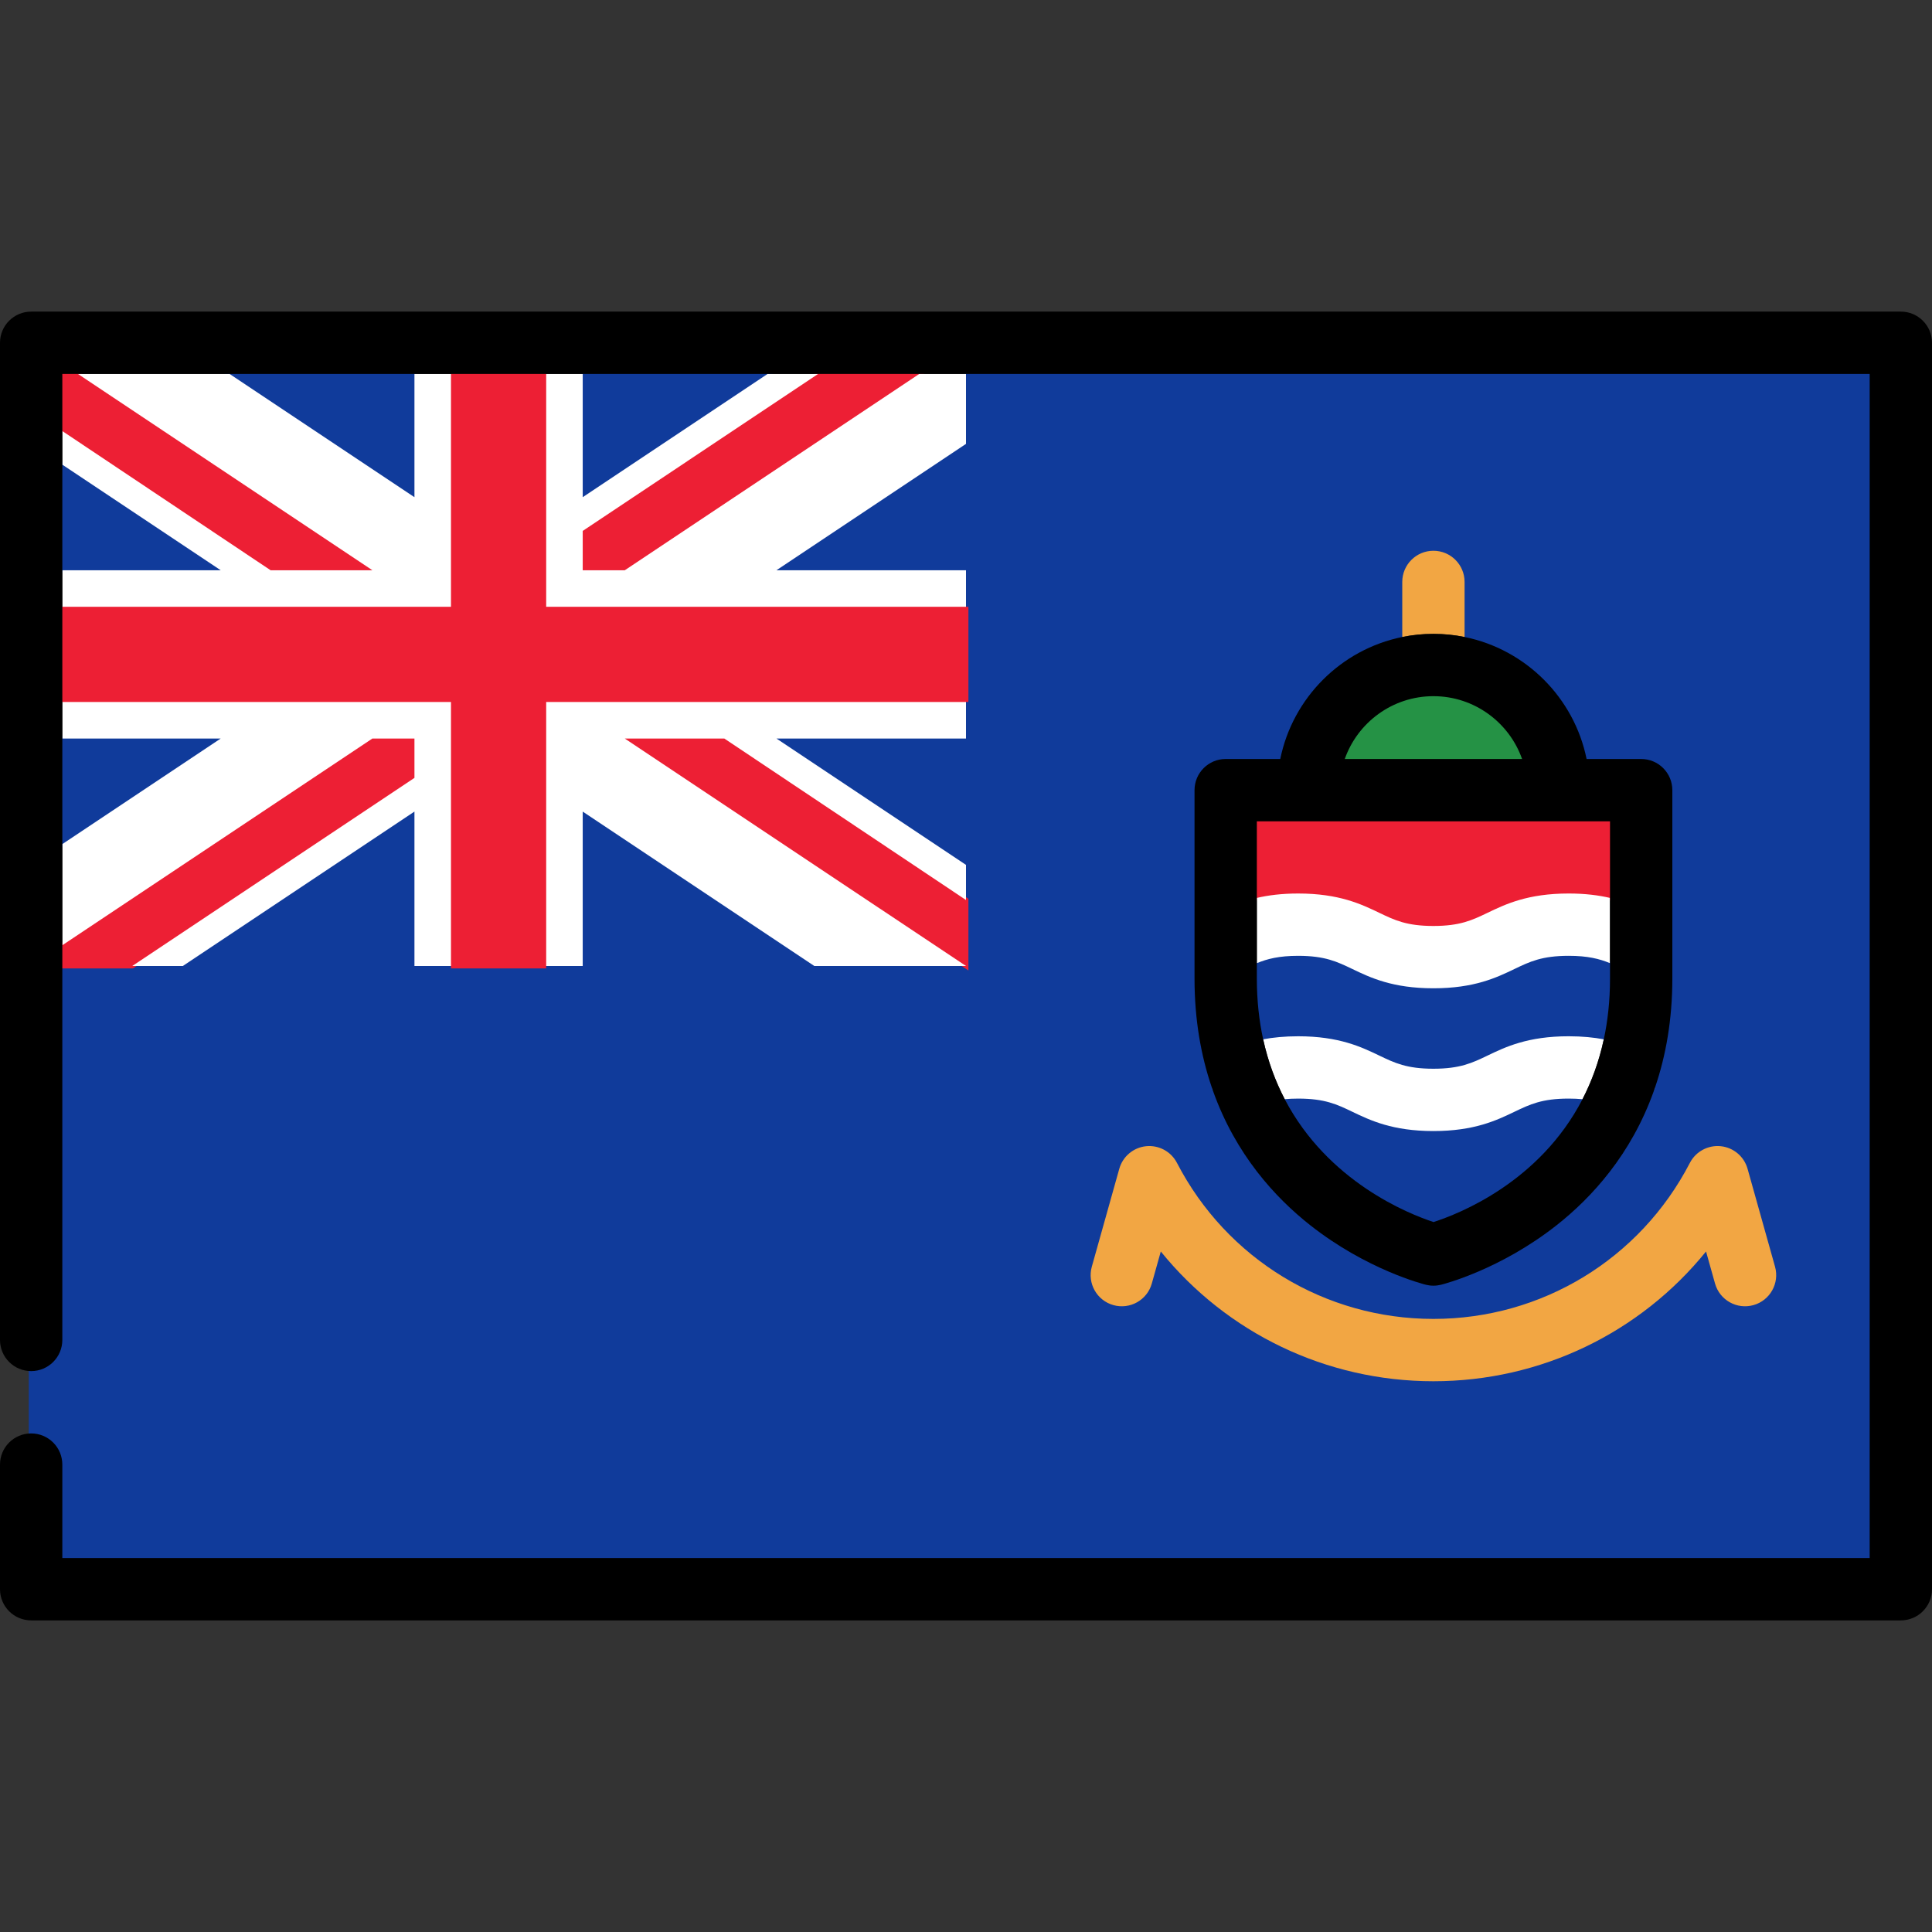 <?xml version="1.0" encoding="iso-8859-1"?>
<!-- Uploaded to: SVG Repo, www.svgrepo.com, Generator: SVG Repo Mixer Tools -->
<svg height="800px" width="800px" version="1.1" id="Layer_1" xmlns="http://www.w3.org/2000/svg" xmlns:xlink="http://www.w3.org/1999/xlink" 
	 viewBox="0 0 799.999 799.999" xml:space="preserve">
<rect x="0" y="0" width="799.999" height="799.999" fill="#333333" stroke="none"/>
<g>
	<path style="fill:#103B9B;" d="M24.807,646.161v-39.71c0-6.563-5.34-11.902-11.903-11.902h-1v-27.807h1
		c6.563,0,11.903-5.34,11.903-11.903V399h50.6l97.206-64.805V399h67.678v-64.805L337.497,399H399v-40.335l-80.787-53.858H399
		v-67.678h-80.787L399,183.271v-29.432h376.193v492.322H24.807z M481.441,517.589c27.446,33.908,68.309,53.356,112.108,53.356
		c43.797,0,84.659-19.448,112.108-53.356l1.218-1.504l4.246,15.128c1.434,5.117,6.146,8.69,11.457,8.69
		c1.083,0,2.166-0.149,3.22-0.444c6.317-1.774,10.015-8.359,8.242-14.678l-11.376-40.54c-1.329-4.739-5.35-8.125-10.243-8.626
		c-0.401-0.041-0.803-0.061-1.202-0.061c-4.473,0-8.527,2.462-10.583,6.425c-20.828,40.189-61.861,65.155-107.088,65.155
		s-86.261-24.966-107.089-65.155c-2.052-3.964-6.104-6.426-10.579-6.426c-0.399,0-0.802,0.021-1.206,0.062
		c-4.894,0.503-8.915,3.889-10.243,8.626l-11.376,40.54c-1.772,6.319,1.927,12.903,8.247,14.678c1.054,0.295,2.137,0.445,3.22,0.445
		c5.31,0,10.02-3.574,11.456-8.691l4.245-15.128L481.441,517.589z M495.622,405.195c0,15.835,2.367,30.831,7.037,44.569
		c0.168,0.593,0.333,1.068,0.52,1.506c7.787,21.932,21.234,40.515,39.992,55.292c23.252,18.317,46.54,24.22,47.521,24.462
		c0.936,0.23,1.896,0.348,2.857,0.348c0.96,0,1.921-0.117,2.857-0.348c0.979-0.242,24.268-6.145,47.52-24.462
		c18.722-14.747,32.155-33.289,39.927-55.111l0.022-0.062l0.035-0.071c0.181-0.418,0.357-0.93,0.53-1.557
		c4.672-13.771,7.032-28.747,7.032-44.566v-78.013c0-6.563-5.339-11.903-11.902-11.903h-23.417l-0.162-0.801
		c-5.102-25.114-24.625-44.637-49.739-49.738l-0.801-0.163V240.96c0-6.563-5.339-11.903-11.902-11.903s-11.903,5.34-11.903,11.903
		v23.618l-0.801,0.163c-25.113,5.103-44.637,24.626-49.737,49.738l-0.163,0.801h-23.417c-6.563,0-11.903,5.34-11.903,11.903h-0.002
		L495.622,405.195L495.622,405.195z"/>
	<path style="fill:#103B9B;" d="M25.807,606.451v38.71h748.387V154.839H400v28.967l-78.484,52.323H400v16.129v37.419v16.129h-78.484
		L400,358.13v14.551V400h-62.806l-95.904-63.937V400h-16.129h-37.419h-16.129v-63.937L75.709,400H54.773H25.807v154.839
		c0,7.126-5.776,12.903-12.903,12.903v25.807C20.031,593.549,25.807,599.325,25.807,606.451z M494.624,327.183
		c0-7.126,5.775-12.903,12.903-12.903h22.6c5.15-25.353,25.166-45.368,50.519-50.519V240.96c0-7.126,5.775-12.903,12.903-12.903
		c7.127,0,12.902,5.777,12.902,12.903v22.801c25.353,5.149,45.37,25.167,50.52,50.519h22.6c7.127,0,12.902,5.777,12.902,12.903
		v78.013c0,17.09-2.695,31.947-7.068,44.833c-0.162,0.587-0.354,1.172-0.604,1.746c-0.002,0.004-0.003,0.007-0.005,0.013
		c-9.359,26.279-25.726,44.12-40.25,55.561c-23.423,18.452-46.912,24.403-47.899,24.647c-1.018,0.251-2.057,0.377-3.097,0.377
		c-1.041,0-2.08-0.126-3.098-0.377c-0.987-0.244-24.477-6.195-47.899-24.647c-14.547-11.46-30.94-29.337-40.293-55.685
		c-0.222-0.52-0.397-1.046-0.547-1.576c-4.384-12.899-7.09-27.776-7.09-44.892v-78.013L494.624,327.183L494.624,327.183z
		 M452.093,524.511l11.376-40.54c1.431-5.101,5.835-8.809,11.105-9.351c5.261-0.533,10.338,2.193,12.773,6.899
		c20.656,39.856,61.348,64.615,106.201,64.615s85.545-24.76,106.2-64.615c2.439-4.704,7.51-7.431,12.774-6.899
		c5.27,0.54,9.674,4.25,11.104,9.351l11.376,40.54c1.925,6.861-2.075,13.984-8.936,15.911c-6.861,1.921-13.986-2.077-15.909-8.938
		l-3.724-13.266c-27.271,33.689-68.396,53.728-112.886,53.728c-44.488,0-85.615-20.036-112.886-53.728l-3.723,13.266
		c-1.926,6.861-9.047,10.861-15.909,8.938C454.168,538.495,450.168,531.372,452.093,524.511z"/>
	<polygon style="fill:#103B9B;" points="24.807,304.807 94.69,304.807 24.807,351.396 	"/>
	<polygon style="fill:#103B9B;" points="25.807,305.807 25.807,349.528 91.388,305.807 	"/>
	<polygon style="fill:#103B9B;" points="240.291,153.839 321.142,153.839 240.291,207.741 	"/>
	<polygon style="fill:#103B9B;" points="317.839,154.839 241.291,154.839 241.291,205.872 	"/>
	<polygon style="fill:#103B9B;" points="91.761,153.839 172.613,153.839 172.613,207.741 	"/>
	<polygon style="fill:#103B9B;" points="171.613,154.839 95.064,154.839 171.613,205.872 	"/>
	<polygon style="fill:#103B9B;" points="24.807,237.129 24.807,190.539 94.69,237.129 	"/>
	<polygon style="fill:#103B9B;" points="25.807,192.408 25.807,236.129 91.388,236.129 	"/>
	<polygon style="fill:#ED1F34;" points="24.807,401 24.807,390.863 153.891,304.807 172.613,304.807 172.613,322.643 55.076,401 	
		"/>
	<polygon style="fill:#ED1F34;" points="171.613,322.107 171.613,305.807 154.193,305.807 25.807,391.398 25.807,400 54.773,400 	
		"/>
	<polygon style="fill:#ED1F34;" points="255.407,304.807 300.227,304.807 401,372.146 401,401.868 	"/>
	<polygon style="fill:#ED1F34;" points="258.709,305.807 400,400 400,372.681 299.924,305.807 	"/>
	<polygon style="fill:#ED1F34;" points="111.752,237.129 24.807,179.028 24.807,153.839 32.561,153.839 157.496,237.129 	"/>
	<polygon style="fill:#ED1F34;" points="154.193,236.129 32.258,154.839 25.807,154.839 25.807,178.493 112.055,236.129 	"/>
	<polygon style="fill:#ED1F34;" points="240.291,237.129 240.291,219.301 338.474,153.839 383.948,153.839 259.012,237.129 	"/>
	<polygon style="fill:#ED1F34;" points="241.291,236.129 258.709,236.129 380.646,154.839 338.776,154.839 241.291,219.836 	"/>
	<polygon style="fill:#FFFFFF;" points="187.742,252.258 187.742,154.839 171.613,154.839 171.613,205.872 95.064,154.839 
		32.258,154.839 154.193,236.129 112.055,236.129 25.807,178.493 25.807,192.408 91.388,236.129 25.807,236.129 25.807,252.258 	"/>
	<polygon style="fill:#FFFFFF;" points="225.161,252.258 400,252.258 400,236.129 321.516,236.129 400,183.806 400,154.839 
		380.646,154.839 258.709,236.129 241.291,236.129 241.291,219.836 338.776,154.839 317.839,154.839 241.291,205.872 
		241.291,154.839 225.161,154.839 	"/>
	<polygon style="fill:#FFFFFF;" points="225.161,289.677 225.161,400 241.291,400 241.291,336.063 337.194,400 400,400 
		258.709,305.807 299.924,305.807 400,372.681 400,358.13 321.516,305.807 400,305.807 400,289.677 	"/>
	<polygon style="fill:#FFFFFF;" points="171.613,305.807 171.613,322.107 54.773,400 75.709,400 171.613,336.063 171.613,400 
		187.742,400 187.742,289.677 25.807,289.677 25.807,305.807 91.388,305.807 25.807,349.528 25.807,391.398 154.193,305.807 	"/>
	<polygon style="fill:#ED1F34;" points="186.742,401 186.742,290.677 24.807,290.677 24.807,251.258 186.742,251.258 
		186.742,153.839 226.161,153.839 226.161,251.258 401,251.258 401,290.677 226.161,290.677 226.161,401 	"/>
	<polygon style="fill:#ED1F34;" points="187.742,289.677 187.742,400 225.161,400 225.161,289.677 400,289.677 400,252.258 
		225.161,252.258 225.161,154.839 187.742,154.839 187.742,252.258 25.807,252.258 25.807,289.677 	"/>
	<path style="fill:#ED1F34;" d="M593.541,384.425c-11.292,0-16.391-2.448-22.846-5.547c-7.324-3.516-16.439-7.893-33.15-7.893
		c-6.166,0-11.69,0.588-16.889,1.799l-1.227,0.286v-33.982h148.237v33.984l-1.227-0.285c-5.207-1.212-10.735-1.801-16.9-1.801
		c-16.704,0-25.819,4.375-33.145,7.89C609.936,381.978,604.838,384.425,593.541,384.425z"/>
	<path style="fill:#ED1F34;" d="M537.545,369.985c16.936,0,26.166,4.43,33.583,7.991c6.343,3.045,11.353,5.449,22.413,5.449
		c11.064,0,16.074-2.403,22.416-5.449c7.417-3.56,16.646-7.991,33.583-7.991c6.842,0,12.411,0.729,17.127,1.827v-31.725h-21.305
		H541.734H520.43v31.723C525.143,370.713,530.708,369.985,537.545,369.985z"/>
	<path style="fill:#103B9B;" d="M593.27,506.974c-10.005-3.283-44.055-16.688-62.178-51.362l-0.692-1.323l1.487-0.136
		c1.833-0.166,3.684-0.247,5.658-0.247c11.291,0,16.392,2.448,22.849,5.548c7.324,3.516,16.439,7.891,33.147,7.891
		c16.704,0,25.82-4.375,33.145-7.89c6.466-3.103,11.563-5.549,22.846-5.549c2.058,0,3.963,0.086,5.832,0.264l1.474,0.14l-0.68,1.314
		c-18.035,34.892-52.222,48.127-62.271,51.353l-0.309,0.1L593.27,506.974z"/>
	<path style="fill:#103B9B;" d="M627.124,460.353c-7.417,3.56-16.646,7.991-33.583,7.991c-16.936,0-26.164-4.43-33.58-7.989
		c-6.344-3.045-11.354-5.449-22.416-5.449c-2.063,0-3.9,0.092-5.567,0.243c17.897,34.241,51.348,47.51,61.604,50.875
		c10.539-3.383,43.916-16.477,61.688-50.859c-1.71-0.162-3.601-0.259-5.73-0.259C638.476,454.904,633.466,457.31,627.124,460.353z"
		/>
	<path style="fill:#103B9B;" d="M593.541,443.541c-11.292,0-16.391-2.448-22.846-5.547c-7.323-3.517-16.438-7.893-33.15-7.893
		c-5.196,0-9.88,0.405-14.317,1.238l-0.955,0.18l-0.207-0.949c-1.749-8.024-2.636-16.561-2.636-25.371v-7.042l0.621-0.254
		c3.945-1.615,8.795-3.11,17.494-3.11c11.294,0,16.393,2.448,22.849,5.547c7.327,3.517,16.441,7.892,33.147,7.892
		c16.702,0,25.817-4.375,33.142-7.89c6.461-3.102,11.558-5.549,22.848-5.549c8.719,0,13.57,1.496,17.516,3.113l0.621,0.254v7.038
		c0,8.839-0.872,17.377-2.593,25.378l-0.205,0.953l-0.958-0.181c-4.457-0.84-9.157-1.248-14.371-1.248
		c-16.704,0-25.82,4.375-33.145,7.89C609.936,441.093,604.837,443.541,593.541,443.541z"/>
	<path style="fill:#103B9B;" d="M627.124,401.24c-7.417,3.56-16.646,7.992-33.583,7.992c-16.936,0-26.164-4.431-33.58-7.99
		c-6.344-3.045-11.354-5.449-22.416-5.449c-7.894,0-12.702,1.229-17.115,3.035v6.371c0,9.145,0.945,17.507,2.613,25.158
		c4.087-0.768,8.833-1.256,14.502-1.256c16.936,0,26.166,4.43,33.583,7.991c6.343,3.045,11.353,5.448,22.413,5.448
		c11.064,0,16.074-2.403,22.416-5.448c7.417-3.56,16.646-7.991,33.583-7.991c5.692,0,10.458,0.493,14.557,1.266
		c1.645-7.648,2.57-16.018,2.57-25.168v-6.367c-4.417-1.81-9.228-3.039-17.127-3.039
		C638.476,395.792,633.466,398.195,627.124,401.24z"/>
	<path style="fill:#FFFFFF;" d="M684.8,451.774c0.251-0.574,0.442-1.157,0.604-1.746c-0.2,0.59-0.403,1.177-0.611,1.757
		C684.797,451.781,684.798,451.778,684.8,451.774z"/>
	<path style="fill:#FFFFFF;" d="M502.261,451.663c-0.186-0.521-0.368-1.046-0.547-1.576
		C501.863,450.617,502.039,451.145,502.261,451.663z"/>
	<path style="fill:#FFFFFF;" d="M615.957,437.089c-6.344,3.045-11.354,5.449-22.416,5.449s-16.072-2.404-22.413-5.449
		c-7.417-3.56-16.647-7.991-33.583-7.991c-5.669,0-10.415,0.49-14.501,1.256c2.026,9.283,5.128,17.513,8.934,24.793
		c1.667-0.151,3.505-0.242,5.567-0.242c11.064,0,16.074,2.403,22.416,5.448c7.416,3.56,16.645,7.99,33.581,7.99
		s26.166-4.431,33.582-7.992c6.344-3.045,11.354-5.448,22.416-5.448c2.13,0,4.019,0.097,5.73,0.258
		c3.763-7.277,6.828-15.501,8.826-24.798c-4.099-0.772-8.864-1.267-14.557-1.267C632.604,429.098,623.374,433.527,615.957,437.089z"
		/>
	<path style="fill:#FFFFFF;" d="M615.957,377.975c-6.344,3.045-11.354,5.449-22.416,5.449s-16.072-2.404-22.413-5.449
		c-7.417-3.56-16.647-7.992-33.583-7.992c-6.837,0-12.402,0.729-17.115,1.824v27.018c4.413-1.808,9.224-3.035,17.115-3.035
		c11.064,0,16.074,2.403,22.416,5.448c7.416,3.561,16.645,7.99,33.581,7.99s26.166-4.43,33.582-7.992
		c6.344-3.044,11.354-5.448,22.416-5.448c7.9,0,12.71,1.229,17.127,3.039v-27.018c-4.716-1.096-10.285-1.827-17.127-1.827
		C632.604,369.985,623.374,374.416,615.957,377.975z"/>
	<path style="fill:#F2A643;" d="M606.451,263.763v-22.801c0-7.126-5.775-12.903-12.902-12.903c-7.128,0-12.903,5.777-12.903,12.903
		v22.801c4.172-0.848,8.485-1.296,12.903-1.296S602.279,262.915,606.451,263.763z"/>
	<path style="fill:#259245;" d="M555.423,315.28l0.47-1.333c5.625-15.955,20.758-26.675,37.656-26.675
		c16.897,0,32.03,10.72,37.655,26.675l0.47,1.333H555.423z"/>
	<path style="fill:#259245;" d="M630.261,314.28c-5.335-15.133-19.776-26.008-36.712-26.008c-16.937,0-31.378,10.875-36.713,26.008
		H630.261z"/>
	<path d="M502.261,451.663c9.353,26.347,25.746,44.225,40.292,55.685c23.424,18.452,46.913,24.403,47.9,24.647
		c1.017,0.251,2.057,0.377,3.097,0.377c1.041,0,2.08-0.126,3.097-0.377c0.988-0.244,24.477-6.195,47.9-24.647
		c14.524-11.44,30.891-29.281,40.25-55.561c0.206-0.582,0.411-1.169,0.61-1.757c4.372-12.885,7.069-27.744,7.069-44.833v-78.013
		c0-7.126-5.775-12.903-12.903-12.903h-22.6c-5.149-25.352-25.166-45.368-50.519-50.519c-4.172-0.848-8.485-1.295-12.903-1.295
		s-8.731,0.447-12.903,1.295c-25.352,5.149-45.369,25.167-50.519,50.519h-22.603c-7.128,0-12.903,5.777-12.903,12.903v78.013
		c0,17.115,2.704,31.993,7.09,44.892C501.893,450.617,502.075,451.142,502.261,451.663z M593.549,288.273
		c16.936,0,31.377,10.875,36.712,26.008h-73.425C562.171,299.146,576.612,288.273,593.549,288.273z M541.734,340.086h103.628h21.305
		v31.725v27.018v6.367c0,9.151-0.928,17.52-2.57,25.169c-1.998,9.295-5.065,17.521-8.826,24.798
		c-17.772,34.383-51.148,47.477-61.688,50.859c-10.256-3.365-43.706-16.632-61.604-50.875c-3.806-7.28-6.907-15.508-8.935-24.793
		c-1.669-7.65-2.613-16.014-2.613-25.158v-6.37v-27.018v-31.723L541.734,340.086L541.734,340.086z"/>
	<path style="fill:#F2A643;" d="M461.03,540.42c6.863,1.923,13.983-2.077,15.909-8.938l3.723-13.267
		c27.272,33.689,68.397,53.728,112.887,53.728c44.488,0,85.615-20.036,112.886-53.728l3.723,13.267
		c1.924,6.86,9.048,10.859,15.909,8.938c6.861-1.925,10.861-9.048,8.936-15.911l-11.375-40.54
		c-1.432-5.101-5.836-8.809-11.105-9.351c-5.265-0.531-10.335,2.195-12.774,6.899c-20.653,39.858-61.347,64.617-106.198,64.617
		s-85.545-24.76-106.201-64.615c-2.436-4.706-7.513-7.433-12.773-6.899c-5.271,0.54-9.675,4.25-11.105,9.351l-11.376,40.54
		C450.168,531.372,454.168,538.495,461.03,540.42z"/>
	<path d="M787.097,129.032H12.903C5.775,129.032,0,134.81,0,141.936v412.903c0,7.126,5.775,12.903,12.903,12.903
		c7.127,0,12.903-5.777,12.903-12.903V400v-8.602v-41.87v-43.721v-16.129v-37.419V236.13v-43.721v-13.917V154.84h6.451h62.806
		h76.549h16.129h37.419h16.129h76.548h20.938h41.869H400h374.193v490.322H25.807v-38.71c0-7.126-5.776-12.902-12.903-12.902
		C5.775,593.549,0,599.325,0,606.451v51.613c0,7.126,5.775,12.903,12.903,12.903h774.193c7.128,0,12.903-5.777,12.903-12.903
		V141.936C800,134.81,794.225,129.032,787.097,129.032z"/>
</g>
</svg>